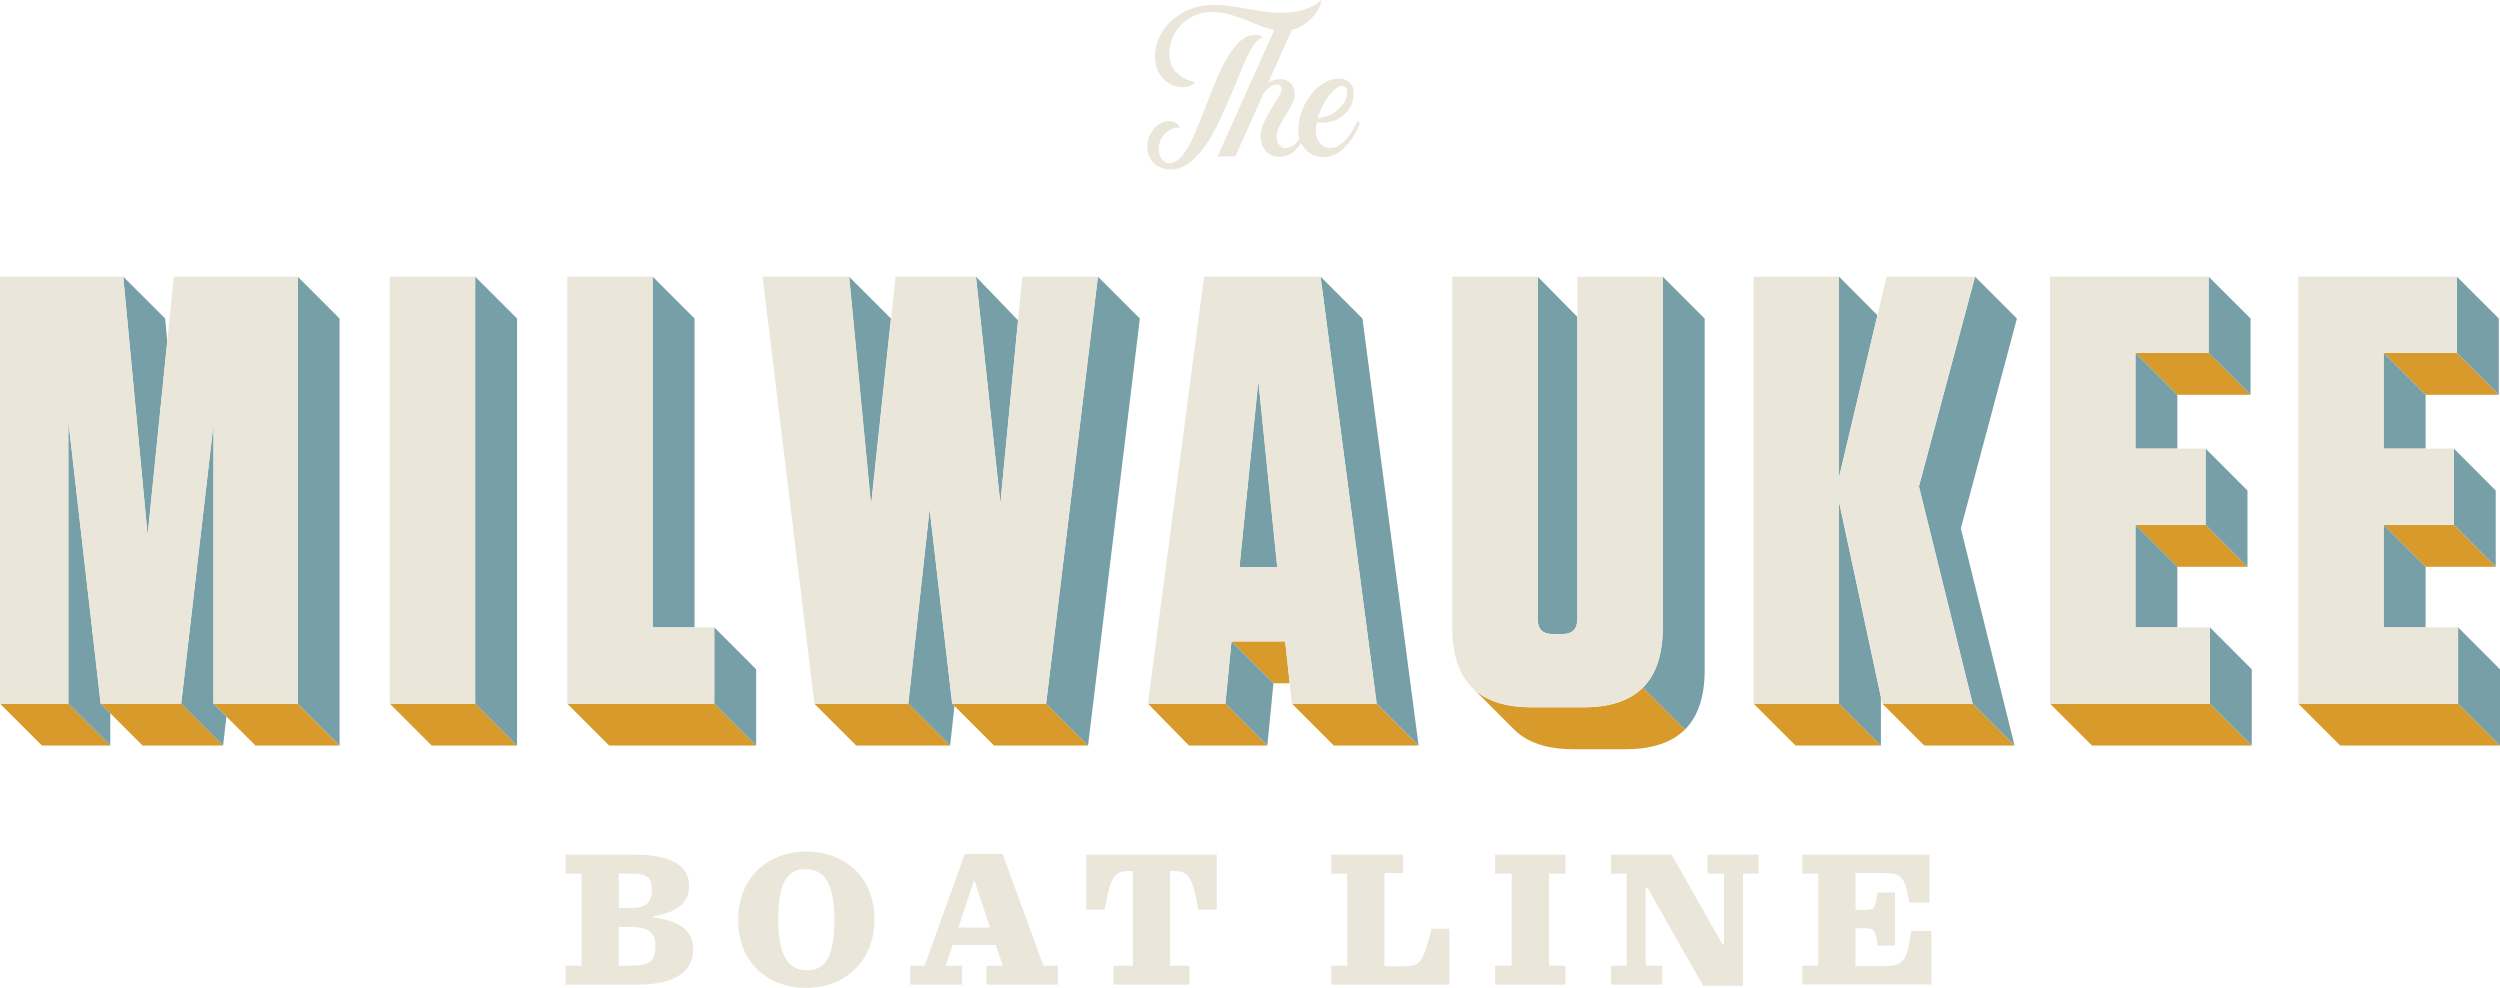 <?xml version="1.0" encoding="UTF-8"?><svg id="uuid-a9d1d5f8-9f8b-4f3b-a5ec-847cf0862a31" xmlns="http://www.w3.org/2000/svg" viewBox="0 0 357.5 141.26"><defs><style>.uuid-a8d2d396-dfae-44e4-874a-b7b39dede355{fill:none;}.uuid-7ee1fb8a-302c-4ddf-a864-661441d4c903{fill:#769fa8;}.uuid-4a6e2a42-c2f0-4ab3-b44f-2df4307af9c0{fill:#d79a2b;}.uuid-fe657db2-c483-4bf6-bd4e-8aa5afbcfd68{fill:#eae7da;}</style></defs><g id="uuid-766eaf12-c475-47b0-a056-0a40136e74e6"><polygon class="uuid-a8d2d396-dfae-44e4-874a-b7b39dede355" points="274.23 105.67 274.23 105.67 274.23 105.67 274.23 105.67"/><polygon class="uuid-a8d2d396-dfae-44e4-874a-b7b39dede355" points="274.34 105.79 274.34 105.79 274.34 105.79 274.34 105.79"/><polygon class="uuid-a8d2d396-dfae-44e4-874a-b7b39dede355" points="274.58 106.02 274.58 106.02 274.58 106.02 274.58 106.02"/><polygon class="uuid-a8d2d396-dfae-44e4-874a-b7b39dede355" points="273.87 105.32 273.87 105.32 273.87 105.32 273.87 105.32"/><polygon class="uuid-a8d2d396-dfae-44e4-874a-b7b39dede355" points="273.52 104.97 273.52 104.97 273.52 104.97 273.52 104.97"/><polygon class="uuid-a8d2d396-dfae-44e4-874a-b7b39dede355" points="272.81 104.26 272.81 104.26 272.81 104.26 272.81 104.26"/><polygon class="uuid-a8d2d396-dfae-44e4-874a-b7b39dede355" points="269.29 100.73 269.29 100.73 269.29 100.73 269.29 100.73"/><polygon class="uuid-a8d2d396-dfae-44e4-874a-b7b39dede355" points="273.99 105.44 273.99 105.44 273.99 105.44 273.99 105.44"/><polygon class="uuid-a8d2d396-dfae-44e4-874a-b7b39dede355" points="273.17 104.61 273.17 104.61 273.17 104.61 273.17 104.61"/><polygon class="uuid-a8d2d396-dfae-44e4-874a-b7b39dede355" points="137.21 101.67 137.21 101.67 137.21 101.67 137.21 101.67"/><polygon class="uuid-a8d2d396-dfae-44e4-874a-b7b39dede355" points="137.33 101.79 137.33 101.79 137.33 101.79 137.33 101.79"/><polygon class="uuid-a8d2d396-dfae-44e4-874a-b7b39dede355" points="137.1 101.56 137.1 101.56 137.1 101.56 137.1 101.56"/><polygon class="uuid-a8d2d396-dfae-44e4-874a-b7b39dede355" points="137.68 102.14 137.68 102.14 137.68 102.14 137.68 102.14"/><polygon class="uuid-a8d2d396-dfae-44e4-874a-b7b39dede355" points="136.98 101.44 136.98 101.44 136.98 101.44 136.98 101.44"/><polygon class="uuid-a8d2d396-dfae-44e4-874a-b7b39dede355" points="137.45 101.91 137.45 101.91 137.45 101.91 137.45 101.91"/><polygon class="uuid-a8d2d396-dfae-44e4-874a-b7b39dede355" points="136.86 101.32 136.86 101.32 136.86 101.32 136.86 101.32"/><rect class="uuid-a8d2d396-dfae-44e4-874a-b7b39dede355" x="136.32" y="100.55" width="0" height=".48"/><polygon class="uuid-a8d2d396-dfae-44e4-874a-b7b39dede355" points="137.8 102.26 137.8 102.26 137.8 102.26 137.8 102.26"/><polygon class="uuid-a8d2d396-dfae-44e4-874a-b7b39dede355" points="136.51 100.97 136.51 100.97 136.51 100.97 136.51 100.97"/><polygon class="uuid-a8d2d396-dfae-44e4-874a-b7b39dede355" points="136.74 101.2 136.74 101.2 136.74 101.2 136.74 101.2"/><polygon class="uuid-a8d2d396-dfae-44e4-874a-b7b39dede355" points="139.09 103.56 139.09 103.56 139.09 103.56 139.09 103.56"/><polygon class="uuid-a8d2d396-dfae-44e4-874a-b7b39dede355" points="137.92 102.38 137.92 102.38 137.92 102.38 137.92 102.38"/><polygon class="uuid-a8d2d396-dfae-44e4-874a-b7b39dede355" points="138.86 103.32 138.86 103.32 138.86 103.32 138.86 103.32"/><polygon class="uuid-a8d2d396-dfae-44e4-874a-b7b39dede355" points="138.74 103.2 138.74 103.2 138.74 103.2 138.74 103.2"/><polygon class="uuid-a8d2d396-dfae-44e4-874a-b7b39dede355" points="138.98 103.44 138.98 103.44 138.98 103.44 138.98 103.44"/><polygon class="uuid-a8d2d396-dfae-44e4-874a-b7b39dede355" points="138.62 103.08 138.62 103.08 138.62 103.08 138.62 103.08"/><polygon class="uuid-a8d2d396-dfae-44e4-874a-b7b39dede355" points="138.15 102.61 138.15 102.61 138.15 102.61 138.15 102.61"/><polygon class="uuid-a8d2d396-dfae-44e4-874a-b7b39dede355" points="138.04 102.5 138.04 102.5 138.04 102.5 138.04 102.5"/><polygon class="uuid-a8d2d396-dfae-44e4-874a-b7b39dede355" points="138.27 102.73 138.27 102.73 138.27 102.73 138.27 102.73"/><polygon class="uuid-a8d2d396-dfae-44e4-874a-b7b39dede355" points="138.39 102.85 138.39 102.85 138.39 102.85 138.39 102.85"/><polygon class="uuid-a8d2d396-dfae-44e4-874a-b7b39dede355" points="269.29 100.73 269.4 100.85 269.29 100.73 269.29 100.73"/><polygon class="uuid-a8d2d396-dfae-44e4-874a-b7b39dede355" points="268.97 100.42 268.97 100.62 269.17 100.62 269.17 100.62 268.97 100.42"/><polygon class="uuid-a8d2d396-dfae-44e4-874a-b7b39dede355" points="268.97 100.42 269.17 100.62 268.97 99.7 268.97 100.42"/><rect class="uuid-a8d2d396-dfae-44e4-874a-b7b39dede355" x="269.23" y="100.59" width="0" height=".17"/><polygon class="uuid-a8d2d396-dfae-44e4-874a-b7b39dede355" points="274.34 105.79 274.46 105.91 274.34 105.79 274.34 105.79"/><polygon class="uuid-a8d2d396-dfae-44e4-874a-b7b39dede355" points="274.46 105.91 274.58 106.02 274.58 106.02 274.46 105.91"/><rect class="uuid-a8d2d396-dfae-44e4-874a-b7b39dede355" x="274.28" y="105.65" width="0" height=".17"/><polygon class="uuid-a8d2d396-dfae-44e4-874a-b7b39dede355" points="274.11 105.55 274.23 105.67 274.23 105.67 274.11 105.55"/><polygon class="uuid-a8d2d396-dfae-44e4-874a-b7b39dede355" points="274.58 106.02 274.7 106.14 274.58 106.02 274.58 106.02"/><polygon class="uuid-a8d2d396-dfae-44e4-874a-b7b39dede355" points="273.99 105.44 274.11 105.55 273.99 105.44 273.99 105.44"/><rect class="uuid-a8d2d396-dfae-44e4-874a-b7b39dede355" x="273.93" y="105.29" width="0" height=".17"/><polygon class="uuid-a8d2d396-dfae-44e4-874a-b7b39dede355" points="273.05 104.5 273.17 104.61 273.17 104.61 273.05 104.5"/><polygon class="uuid-a8d2d396-dfae-44e4-874a-b7b39dede355" points="272.81 104.26 272.93 104.38 272.81 104.26 272.81 104.26"/><polygon class="uuid-a8d2d396-dfae-44e4-874a-b7b39dede355" points="272.7 104.14 272.81 104.26 272.81 104.26 272.7 104.14"/><polygon class="uuid-a8d2d396-dfae-44e4-874a-b7b39dede355" points="273.76 105.2 273.87 105.32 273.87 105.32 273.76 105.2"/><polygon class="uuid-a8d2d396-dfae-44e4-874a-b7b39dede355" points="273.52 104.97 273.64 105.08 273.52 104.97 273.52 104.97"/><polygon class="uuid-a8d2d396-dfae-44e4-874a-b7b39dede355" points="273.4 104.85 273.52 104.97 273.52 104.97 273.4 104.85"/><polygon class="uuid-a8d2d396-dfae-44e4-874a-b7b39dede355" points="273.17 104.61 273.29 104.73 273.17 104.61 273.17 104.61"/><polygon class="uuid-a8d2d396-dfae-44e4-874a-b7b39dede355" points="182.1 97.71 181.81 100.62 184.74 100.62 184.43 97.71 182.1 97.71"/><rect class="uuid-a8d2d396-dfae-44e4-874a-b7b39dede355" x="138.8" y="103.18" width="0" height=".17"/><rect class="uuid-a8d2d396-dfae-44e4-874a-b7b39dede355" x="138.68" y="103.06" width="0" height=".17"/><rect class="uuid-a8d2d396-dfae-44e4-874a-b7b39dede355" x="138.21" y="102.59" width="0" height=".17"/><rect class="uuid-a8d2d396-dfae-44e4-874a-b7b39dede355" x="138.51" y="102.8" width="0" height=".33"/><rect class="uuid-a8d2d396-dfae-44e4-874a-b7b39dede355" x="138.92" y="103.3" width="0" height=".17"/><rect class="uuid-a8d2d396-dfae-44e4-874a-b7b39dede355" x="139.27" y="103.65" width="0" height=".17"/><rect class="uuid-a8d2d396-dfae-44e4-874a-b7b39dede355" x="139.62" y="104" height=".17"/><rect class="uuid-a8d2d396-dfae-44e4-874a-b7b39dede355" x="139.45" y="103.74" height=".33"/><rect class="uuid-a8d2d396-dfae-44e4-874a-b7b39dede355" x="139.04" y="103.41" width="0" height=".17"/><rect class="uuid-a8d2d396-dfae-44e4-874a-b7b39dede355" x="138.1" y="102.47" width="0" height=".17"/><rect class="uuid-a8d2d396-dfae-44e4-874a-b7b39dede355" x="139.15" y="103.53" width="0" height=".17"/><rect class="uuid-a8d2d396-dfae-44e4-874a-b7b39dede355" x="138.33" y="102.71" width="0" height=".17"/><rect class="uuid-a8d2d396-dfae-44e4-874a-b7b39dede355" x="137.15" y="101.53" width="0" height=".17"/><rect class="uuid-a8d2d396-dfae-44e4-874a-b7b39dede355" x="136.92" y="101.3" width="0" height=".17"/><rect class="uuid-a8d2d396-dfae-44e4-874a-b7b39dede355" x="137.04" y="101.41" width="0" height=".17"/><rect class="uuid-a8d2d396-dfae-44e4-874a-b7b39dede355" x="136.8" y="101.18" width="0" height=".17"/><rect class="uuid-a8d2d396-dfae-44e4-874a-b7b39dede355" x="136.63" y="100.92" width="0" height=".33"/><rect class="uuid-a8d2d396-dfae-44e4-874a-b7b39dede355" x="136.49" y="100.96" width=".02" height="0"/><rect class="uuid-a8d2d396-dfae-44e4-874a-b7b39dede355" x="137.57" y="101.86" width="0" height=".33"/><rect class="uuid-a8d2d396-dfae-44e4-874a-b7b39dede355" x="137.74" y="102.12" width="0" height=".17"/><rect class="uuid-a8d2d396-dfae-44e4-874a-b7b39dede355" x="137.27" y="101.65" width="0" height=".17"/><rect class="uuid-a8d2d396-dfae-44e4-874a-b7b39dede355" x="137.86" y="102.24" width="0" height=".17"/><rect class="uuid-a8d2d396-dfae-44e4-874a-b7b39dede355" x="137.98" y="102.35" width="0" height=".17"/><rect class="uuid-a8d2d396-dfae-44e4-874a-b7b39dede355" x="137.39" y="101.77" width="0" height=".17"/><rect class="uuid-a8d2d396-dfae-44e4-874a-b7b39dede355" x="139.74" y="104.12" height=".17"/><rect class="uuid-a8d2d396-dfae-44e4-874a-b7b39dede355" x="141.62" y="106" height=".17"/><polygon class="uuid-a8d2d396-dfae-44e4-874a-b7b39dede355" points="141.55 106.01 141.56 106.02 141.56 106.02 141.55 106.01"/><polygon class="uuid-a8d2d396-dfae-44e4-874a-b7b39dede355" points="141.33 105.79 141.34 105.8 141.33 105.79 141.33 105.79"/><rect class="uuid-a8d2d396-dfae-44e4-874a-b7b39dede355" x="141.74" y="106.12" height=".17"/><rect class="uuid-a8d2d396-dfae-44e4-874a-b7b39dede355" x="141.27" y="105.65" height=".17"/><rect class="uuid-a8d2d396-dfae-44e4-874a-b7b39dede355" x="139.86" y="104.24" height=".17"/><polygon class="uuid-a8d2d396-dfae-44e4-874a-b7b39dede355" points="141.19 105.65 141.21 105.67 141.21 105.67 141.19 105.65"/><polygon class="uuid-a8d2d396-dfae-44e4-874a-b7b39dede355" points="142.03 106.49 142.03 106.49 142.03 106.49 142.03 106.49"/><polygon class="uuid-a8d2d396-dfae-44e4-874a-b7b39dede355" points="142.03 106.49 142.15 106.61 142.03 106.49 142.03 106.49"/><polygon class="uuid-a8d2d396-dfae-44e4-874a-b7b39dede355" points="141.8 106.26 141.81 106.27 141.8 106.26 141.8 106.26"/><polygon class="uuid-a8d2d396-dfae-44e4-874a-b7b39dede355" points="140.62 105.08 140.65 105.11 140.62 105.08 140.62 105.08"/><rect class="uuid-a8d2d396-dfae-44e4-874a-b7b39dede355" x="140.45" y="104.82" height=".17"/><rect class="uuid-a8d2d396-dfae-44e4-874a-b7b39dede355" x="140.21" y="104.59" height=".17"/><rect class="uuid-a8d2d396-dfae-44e4-874a-b7b39dede355" x="140.33" y="104.71" height=".17"/><rect class="uuid-a8d2d396-dfae-44e4-874a-b7b39dede355" x="140.09" y="104.47" height=".17"/><polygon class="uuid-a8d2d396-dfae-44e4-874a-b7b39dede355" points="140.98 105.44 141 105.46 140.98 105.44 140.98 105.44"/><rect class="uuid-a8d2d396-dfae-44e4-874a-b7b39dede355" x="139.98" y="104.35" height=".17"/><rect class="uuid-a8d2d396-dfae-44e4-874a-b7b39dede355" x="140.92" y="105.29" height=".17"/><polygon class="uuid-a8d2d396-dfae-44e4-874a-b7b39dede355" points="140.83 105.29 140.86 105.32 140.86 105.32 140.83 105.29"/><rect class="uuid-a8d2d396-dfae-44e4-874a-b7b39dede355" x="140.56" y="104.94" height=".17"/><polygon class="uuid-4a6e2a42-c2f0-4ab3-b44f-2df4307af9c0" points="250.76 100.62 256.76 106.61 268.97 106.61 262.98 100.62 250.76 100.62"/><polygon class="uuid-4a6e2a42-c2f0-4ab3-b44f-2df4307af9c0" points="282.08 100.62 269.17 100.62 275.17 106.61 288.08 106.61 282.08 100.62"/><path class="uuid-4a6e2a42-c2f0-4ab3-b44f-2df4307af9c0" d="M226.43,101.14h-7.41c-3.72,0-6.51-.9-8.39-2.71l5.82,5.82c1.89,1.93,4.74,2.89,8.57,2.89h7.41c3.79,0,6.63-.94,8.52-2.82l-6-6c-1.89,1.89-4.72,2.82-8.52,2.82Z"/><polygon class="uuid-4a6e2a42-c2f0-4ab3-b44f-2df4307af9c0" points="164.15 100.62 170.02 106.61 181.23 106.61 175.23 100.62 164.15 100.62"/><polygon class="uuid-4a6e2a42-c2f0-4ab3-b44f-2df4307af9c0" points="196.86 100.62 184.74 100.62 190.73 106.61 202.86 106.61 196.86 100.62"/><polygon class="uuid-4a6e2a42-c2f0-4ab3-b44f-2df4307af9c0" points="176.1 91.72 182.1 97.71 184.43 97.71 183.78 91.72 176.1 91.72"/><polygon class="uuid-4a6e2a42-c2f0-4ab3-b44f-2df4307af9c0" points="116.44 100.62 122.44 106.61 135.87 106.61 129.88 100.62 116.44 100.62"/><polygon class="uuid-4a6e2a42-c2f0-4ab3-b44f-2df4307af9c0" points="149.59 100.62 136.16 100.62 142.15 106.61 155.59 106.61 149.59 100.62"/><polygon class="uuid-4a6e2a42-c2f0-4ab3-b44f-2df4307af9c0" points="55.74 100.62 61.73 106.61 73.94 106.61 67.95 100.62 55.74 100.62"/><polygon class="uuid-4a6e2a42-c2f0-4ab3-b44f-2df4307af9c0" points="0 100.62 6 106.61 15.77 106.61 9.77 100.62 0 100.62"/><polygon class="uuid-4a6e2a42-c2f0-4ab3-b44f-2df4307af9c0" points="42.57 100.62 42.57 100.62 30.53 100.62 36.53 106.61 48.56 106.61 42.57 100.62"/><polygon class="uuid-4a6e2a42-c2f0-4ab3-b44f-2df4307af9c0" points="25.91 100.62 14.39 100.62 20.39 106.61 31.9 106.61 25.91 100.62"/><polygon class="uuid-4a6e2a42-c2f0-4ab3-b44f-2df4307af9c0" points="102.14 100.62 81.12 100.62 87.11 106.61 108.13 106.61 102.14 100.62"/><polygon class="uuid-4a6e2a42-c2f0-4ab3-b44f-2df4307af9c0" points="321.83 56.46 315.83 50.46 305.37 50.46 311.36 56.46 321.83 56.46"/><polygon class="uuid-4a6e2a42-c2f0-4ab3-b44f-2df4307af9c0" points="321.39 81.05 315.4 75.06 305.37 75.06 311.36 81.05 321.39 81.05"/><polygon class="uuid-4a6e2a42-c2f0-4ab3-b44f-2df4307af9c0" points="316.01 100.62 316.01 100.62 293.15 100.62 299.15 106.61 322 106.61 316.01 100.62"/><polygon class="uuid-4a6e2a42-c2f0-4ab3-b44f-2df4307af9c0" points="357.33 56.46 351.33 50.46 340.86 50.46 346.86 56.46 357.33 56.46"/><polygon class="uuid-4a6e2a42-c2f0-4ab3-b44f-2df4307af9c0" points="356.89 81.05 350.9 75.06 340.86 75.06 346.86 81.05 356.89 81.05"/><polygon class="uuid-4a6e2a42-c2f0-4ab3-b44f-2df4307af9c0" points="351.51 100.62 351.51 100.62 328.65 100.62 334.65 106.61 357.5 106.61 351.51 100.62"/><polygon class="uuid-7ee1fb8a-302c-4ddf-a864-661441d4c903" points="262.98 100.62 268.97 106.61 268.97 100.62 268.97 100.42 268.97 99.7 262.98 71.74 262.98 100.62"/><polygon class="uuid-7ee1fb8a-302c-4ddf-a864-661441d4c903" points="262.98 39.56 262.98 68.25 268.47 45.08 262.98 39.56"/><polygon class="uuid-7ee1fb8a-302c-4ddf-a864-661441d4c903" points="282.43 39.56 274.4 69.56 282.08 100.62 288.08 106.61 280.4 75.56 288.42 45.55 282.43 39.56"/><path class="uuid-7ee1fb8a-302c-4ddf-a864-661441d4c903" d="M219.89,88.49c0,1.48.7,2.18,2.18,2.18h1.31c1.48,0,2.18-.7,2.18-2.18v-43.17l-5.67-5.76v48.94Z"/><path class="uuid-7ee1fb8a-302c-4ddf-a864-661441d4c903" d="M237.77,89.8c0,3.79-.94,6.63-2.82,8.52l6,6c1.89-1.89,2.82-4.72,2.82-8.52v-50.24l-6-6v50.24Z"/><polygon class="uuid-7ee1fb8a-302c-4ddf-a864-661441d4c903" points="177.24 81.08 182.64 81.08 179.94 54.47 177.24 81.08"/><polygon class="uuid-7ee1fb8a-302c-4ddf-a864-661441d4c903" points="194.83 45.55 188.84 39.56 196.86 100.62 202.86 106.61 194.83 45.55"/><polygon class="uuid-7ee1fb8a-302c-4ddf-a864-661441d4c903" points="175.23 100.62 181.23 106.61 182.1 97.71 176.1 91.72 175.23 100.62"/><polygon class="uuid-7ee1fb8a-302c-4ddf-a864-661441d4c903" points="143.05 72 145.58 45.81 139.56 39.56 143.05 72"/><polygon class="uuid-7ee1fb8a-302c-4ddf-a864-661441d4c903" points="121.41 39.56 124.55 72.27 127.4 45.55 121.41 39.56"/><polygon class="uuid-7ee1fb8a-302c-4ddf-a864-661441d4c903" points="149.59 100.62 155.59 106.61 163 45.55 157 39.56 149.59 100.62"/><polygon class="uuid-7ee1fb8a-302c-4ddf-a864-661441d4c903" points="132.93 72.79 129.88 100.62 135.87 106.61 136.49 100.95 136.16 100.62 132.93 72.79"/><polygon class="uuid-7ee1fb8a-302c-4ddf-a864-661441d4c903" points="9.77 60.23 9.77 100.62 15.77 106.61 15.77 101.99 14.39 100.62 9.77 60.23"/><polygon class="uuid-7ee1fb8a-302c-4ddf-a864-661441d4c903" points="30.53 100.62 30.53 100.62 30.53 60.67 25.91 100.62 31.9 106.61 32.38 102.47 30.53 100.62"/><polygon class="uuid-7ee1fb8a-302c-4ddf-a864-661441d4c903" points="17.62 39.56 21.11 76.54 23.92 48.8 23.62 45.55 17.62 39.56"/><polygon class="uuid-7ee1fb8a-302c-4ddf-a864-661441d4c903" points="42.57 100.62 48.56 106.61 48.56 45.55 42.57 39.56 42.57 100.62"/><polygon class="uuid-7ee1fb8a-302c-4ddf-a864-661441d4c903" points="67.95 100.62 73.94 106.61 73.94 45.55 67.95 39.56 67.95 100.62"/><polygon class="uuid-7ee1fb8a-302c-4ddf-a864-661441d4c903" points="102.14 89.71 102.14 100.62 108.13 106.61 108.13 95.71 102.14 89.71"/><polygon class="uuid-7ee1fb8a-302c-4ddf-a864-661441d4c903" points="93.33 89.71 99.32 89.71 99.32 45.55 93.33 39.56 93.33 89.71"/><polygon class="uuid-7ee1fb8a-302c-4ddf-a864-661441d4c903" points="311.36 56.46 305.37 50.46 305.37 64.15 311.36 64.15 311.36 56.46"/><polygon class="uuid-7ee1fb8a-302c-4ddf-a864-661441d4c903" points="321.83 45.55 315.83 39.56 315.83 50.46 321.83 56.46 321.83 45.55"/><polygon class="uuid-7ee1fb8a-302c-4ddf-a864-661441d4c903" points="321.39 70.15 315.4 64.15 315.4 75.06 321.39 81.05 321.39 70.15"/><polygon class="uuid-7ee1fb8a-302c-4ddf-a864-661441d4c903" points="316.01 89.71 316.01 100.62 322 106.61 322 95.71 316.01 89.71"/><polygon class="uuid-7ee1fb8a-302c-4ddf-a864-661441d4c903" points="305.37 89.71 311.36 89.71 311.36 81.05 305.37 75.06 305.37 89.71"/><polygon class="uuid-7ee1fb8a-302c-4ddf-a864-661441d4c903" points="356.89 70.15 350.9 64.15 350.9 75.06 356.89 81.05 356.89 70.15"/><polygon class="uuid-7ee1fb8a-302c-4ddf-a864-661441d4c903" points="357.33 45.55 351.33 39.56 351.33 50.46 357.33 56.46 357.33 45.55"/><polygon class="uuid-7ee1fb8a-302c-4ddf-a864-661441d4c903" points="346.86 56.46 340.86 50.46 340.86 64.15 346.86 64.15 346.86 56.46"/><polygon class="uuid-7ee1fb8a-302c-4ddf-a864-661441d4c903" points="351.51 89.71 351.51 100.62 357.5 106.61 357.5 95.71 351.51 89.71"/><polygon class="uuid-7ee1fb8a-302c-4ddf-a864-661441d4c903" points="340.86 89.71 346.86 89.71 346.86 81.05 340.86 75.06 340.86 89.71"/><path class="uuid-fe657db2-c483-4bf6-bd4e-8aa5afbcfd68" d="M9.77,60.23v40.39H0v-61.06h17.62l3.49,36.99,3.75-36.99h17.71v61.06h-12.04v-39.95l-4.62,39.95h-11.51l-4.62-40.39Z"/><path class="uuid-fe657db2-c483-4bf6-bd4e-8aa5afbcfd68" d="M67.95,100.62h-12.21v-61.06h12.21v61.06Z"/><path class="uuid-fe657db2-c483-4bf6-bd4e-8aa5afbcfd68" d="M93.33,39.56v50.16h8.81v10.9h-21.02v-61.06h12.21Z"/><path class="uuid-fe657db2-c483-4bf6-bd4e-8aa5afbcfd68" d="M139.56,39.56l3.49,32.45,3.14-32.45h10.82l-7.41,61.06h-13.43l-3.23-27.83-3.05,27.83h-13.43l-7.41-61.06h12.39l3.14,32.71,3.49-32.71h11.51Z"/><path class="uuid-fe657db2-c483-4bf6-bd4e-8aa5afbcfd68" d="M184.74,100.62l-.96-8.9h-7.68l-.87,8.9h-11.08l8.03-61.06h16.66l8.03,61.06h-12.12ZM177.24,81.08h5.41l-2.7-26.6-2.7,26.6Z"/><path class="uuid-fe657db2-c483-4bf6-bd4e-8aa5afbcfd68" d="M237.77,89.8c0,7.59-3.75,11.34-11.34,11.34h-7.41c-7.59,0-11.34-3.75-11.34-11.34v-50.24h12.21v48.94c0,1.48.7,2.18,2.18,2.18h1.31c1.48,0,2.18-.7,2.18-2.18v-48.94h12.21v50.24Z"/><path class="uuid-fe657db2-c483-4bf6-bd4e-8aa5afbcfd68" d="M269.17,100.62l-6.19-28.87v28.87h-12.21v-61.06h12.21v28.7l6.8-28.7h12.65l-8.02,30.01,7.68,31.05h-12.91Z"/><path class="uuid-fe657db2-c483-4bf6-bd4e-8aa5afbcfd68" d="M315.83,39.56v10.9h-10.47v13.69h10.03v10.9h-10.03v14.65h10.64v10.9h-22.85v-61.06h22.68Z"/><path class="uuid-fe657db2-c483-4bf6-bd4e-8aa5afbcfd68" d="M351.33,39.56v10.9h-10.47v13.69h10.03v10.9h-10.03v14.65h10.64v10.9h-22.85v-61.06h22.68Z"/><path class="uuid-fe657db2-c483-4bf6-bd4e-8aa5afbcfd68" d="M80.87,138.09h2.29v-13.16h-2.29v-2.71h10.03c6.27,0,7.65,2.37,7.65,4.49s-1.38,3.76-5.11,4.29v.2c3.95.48,5.68,1.98,5.68,4.55,0,2.85-2.09,5.06-7.99,5.06h-10.25v-2.71ZM90.28,129.84c2.23,0,2.94-.96,2.94-2.6s-.59-2.32-2.91-2.32h-1.81v4.91h1.78ZM90.36,138.09c2.57,0,3.36-.71,3.36-2.85,0-1.72-.85-2.68-3.42-2.68h-1.81v5.54h1.86Z"/><path class="uuid-fe657db2-c483-4bf6-bd4e-8aa5afbcfd68" d="M105.55,131.57c0-5.96,4.15-9.8,9.75-9.8s9.75,3.73,9.75,9.69-4.15,9.8-9.75,9.8-9.75-3.7-9.75-9.69ZM119.31,131.51c0-5.2-1.44-7.23-4.12-7.23s-3.9,2.03-3.9,7.23,1.44,7.23,4.12,7.23,3.9-2.01,3.9-7.23Z"/><path class="uuid-fe657db2-c483-4bf6-bd4e-8aa5afbcfd68" d="M142.42,135.13h-6.19l-.99,2.97h2.34v2.71h-7.43v-2.71h2.06l5.76-15.99h5.4l5.85,15.99h2.06v2.71h-10.23v-2.71h2.34l-.99-2.97ZM137.05,132.64h4.52l-2.2-6.67h-.11l-2.2,6.67Z"/><path class="uuid-fe657db2-c483-4bf6-bd4e-8aa5afbcfd68" d="M159.23,138.09h2.77v-13.53h-.48c-2.2,0-2.66.73-3.56,5.51h-2.63v-7.85h18.67v7.85h-2.63c-.9-4.77-1.36-5.51-3.56-5.51h-.48v13.53h2.77v2.71h-10.87v-2.71Z"/><path class="uuid-fe657db2-c483-4bf6-bd4e-8aa5afbcfd68" d="M200.64,122.22v2.63h-2.66v13.33h2.88c2.2,0,2.68-.59,3.84-5.37h2.57v7.99h-16.92v-2.71h2.29v-13.16h-2.29v-2.71h10.28Z"/><path class="uuid-fe657db2-c483-4bf6-bd4e-8aa5afbcfd68" d="M213.79,138.09h2.37v-13.16h-2.37v-2.71h10.08v2.71h-2.37v13.16h2.37v2.71h-10.08v-2.71Z"/><path class="uuid-fe657db2-c483-4bf6-bd4e-8aa5afbcfd68" d="M235.58,126.93h-.25v11.16h2.37v2.71h-7.32v-2.71h2.23v-13.16h-2.23v-2.71h8.67l7.23,12.77h.25v-10.06h-2.37v-2.71h7.32v2.71h-2.23v16.04h-5.71l-7.97-14.04Z"/><path class="uuid-fe657db2-c483-4bf6-bd4e-8aa5afbcfd68" d="M257.71,138.09h2.29v-13.16h-2.29v-2.71h18.22v6.86h-2.91c-.59-3.64-1.07-4.24-3.53-4.24h-4.15v5.28h1.36c1.36,0,1.47-.31,1.78-2.49h2.51v7.6h-2.51c-.25-2.15-.45-2.49-1.78-2.49h-1.36v5.42h4.04c3.02,0,3.39-1.07,3.9-5.03h2.91v7.65h-18.47v-2.71Z"/><path class="uuid-fe657db2-c483-4bf6-bd4e-8aa5afbcfd68" d="M165.76,23.87c-.5-.25-.9-.61-1.22-1.09-.31-.47-.47-1.02-.47-1.65,0-.83.17-1.54.51-2.11.34-.57.74-1,1.22-1.29s.9-.42,1.3-.42.71.07.96.21c.24.14.42.3.53.46.11.17.17.26.17.3-.08-.02-.2-.02-.35-.02-.46,0-.9.15-1.32.44s-.76.67-1.02,1.14c-.25.47-.38.96-.38,1.46,0,.55.14,1.03.43,1.43.28.4.66.6,1.13.6.65,0,1.25-.36,1.83-1.09.57-.72,1.1-1.62,1.57-2.68.47-1.06,1.07-2.53,1.79-4.4.85-2.22,1.59-4,2.21-5.34.62-1.34,1.35-2.48,2.17-3.42s1.74-1.42,2.73-1.42c.22,0,.41.03.57.09s.28.13.35.21c.08.08.13.13.14.14-.38,0-.77.28-1.18.83-.41.55-.81,1.25-1.19,2.09-.39.84-.89,2.04-1.52,3.6-1.04,2.53-1.97,4.62-2.79,6.26-.82,1.64-1.79,3.05-2.92,4.25-1.13,1.2-2.36,1.79-3.69,1.79-.54,0-1.05-.13-1.55-.38ZM167.3,12c-.6-.32-1.11-.83-1.52-1.51-.42-.68-.63-1.52-.63-2.51,0-1.13.34-2.26,1.02-3.39.68-1.13,1.66-2.05,2.96-2.79,1.3-.73,2.84-1.1,4.62-1.1.63,0,1.29.05,1.99.14.7.09,1.59.24,2.68.42,1.07.19,1.96.33,2.68.43.72.09,1.4.14,2.04.14,1.26,0,2.32-.14,3.18-.41.86-.28,1.51-.57,1.96-.89.45-.31.67-.5.67-.54l.02.05c0,.39-.22.94-.67,1.64-.45.7-1.09,1.33-1.92,1.88-.83.55-1.81.83-2.93.83-.69,0-1.38-.1-2.07-.31-.68-.2-1.51-.51-2.47-.92-1.15-.47-2.15-.83-3-1.07s-1.76-.37-2.71-.37c-1.04,0-2.01.26-2.93.78-.91.52-1.65,1.24-2.21,2.15-.56.91-.84,1.92-.84,3.02s.28,1.91.84,2.51c.56.61,1.18,1.04,1.88,1.29.69.25,1.04.35,1.04.28-.03.03-.12.11-.27.22-.15.12-.37.23-.67.34-.3.11-.65.17-1.04.17-.54,0-1.1-.16-1.7-.48Z"/><path class="uuid-fe657db2-c483-4bf6-bd4e-8aa5afbcfd68" d="M186.92,18.63c0,.11-.15.49-.46,1.13-.31.65-.76,1.25-1.35,1.82-.59.57-1.32.85-2.18.85-.76,0-1.38-.27-1.89-.8-.5-.53-.76-1.28-.76-2.24,0-.61.18-1.29.54-2.04.36-.75.84-1.6,1.44-2.56.36-.58.62-1.02.78-1.32.16-.3.24-.53.24-.71,0-.22-.07-.39-.2-.5-.13-.11-.28-.17-.44-.17-.66,0-1.31.41-1.94,1.23l-4.04,9.04h-2.55l8.17-18.2h2.5l-3.42,7.67c.58-.35,1.16-.52,1.75-.52.55,0,1.03.19,1.43.57.4.38.6.91.6,1.61,0,.39-.1.8-.3,1.23s-.51.98-.93,1.68c-.46.72-.79,1.32-1.02,1.79-.22.47-.33.94-.33,1.42s.13.83.38,1.12c.25.29.54.44.87.44.52,0,.98-.2,1.38-.59.4-.39.72-.82.94-1.29.23-.46.34-.73.34-.79l.43.14Z"/><path class="uuid-fe657db2-c483-4bf6-bd4e-8aa5afbcfd68" d="M194.47,17.61c0,.13-.22.61-.66,1.44-.44.83-1.05,1.61-1.84,2.33-.79.72-1.72,1.07-2.79,1.07-.68,0-1.28-.17-1.82-.51s-.95-.79-1.25-1.37c-.3-.57-.45-1.19-.45-1.85,0-1.28.28-2.49.85-3.65s1.3-2.09,2.21-2.79c.9-.7,1.85-1.05,2.82-1.05.49,0,.95.17,1.38.5.43.33.65.87.65,1.63,0,.8-.2,1.52-.61,2.16-.41.64-.95,1.13-1.62,1.49-.67.35-1.4.53-2.18.53-.28,0-.57-.02-.85-.07-.09.43-.14.86-.14,1.3,0,.66.2,1.22.59,1.69.39.46.88.7,1.46.7.69,0,1.33-.29,1.91-.87s1.06-1.22,1.44-1.9c.38-.68.57-1.07.57-1.14l.33.38ZM190.73,12.93c-.46.43-.91,1-1.32,1.71-.42.71-.74,1.45-.96,2.22.69-.02,1.36-.2,2.01-.57.65-.36,1.17-.83,1.58-1.39.41-.57.61-1.15.61-1.75,0-.24-.06-.44-.19-.61-.13-.17-.29-.26-.5-.26-.36,0-.78.22-1.24.65Z"/></g></svg>